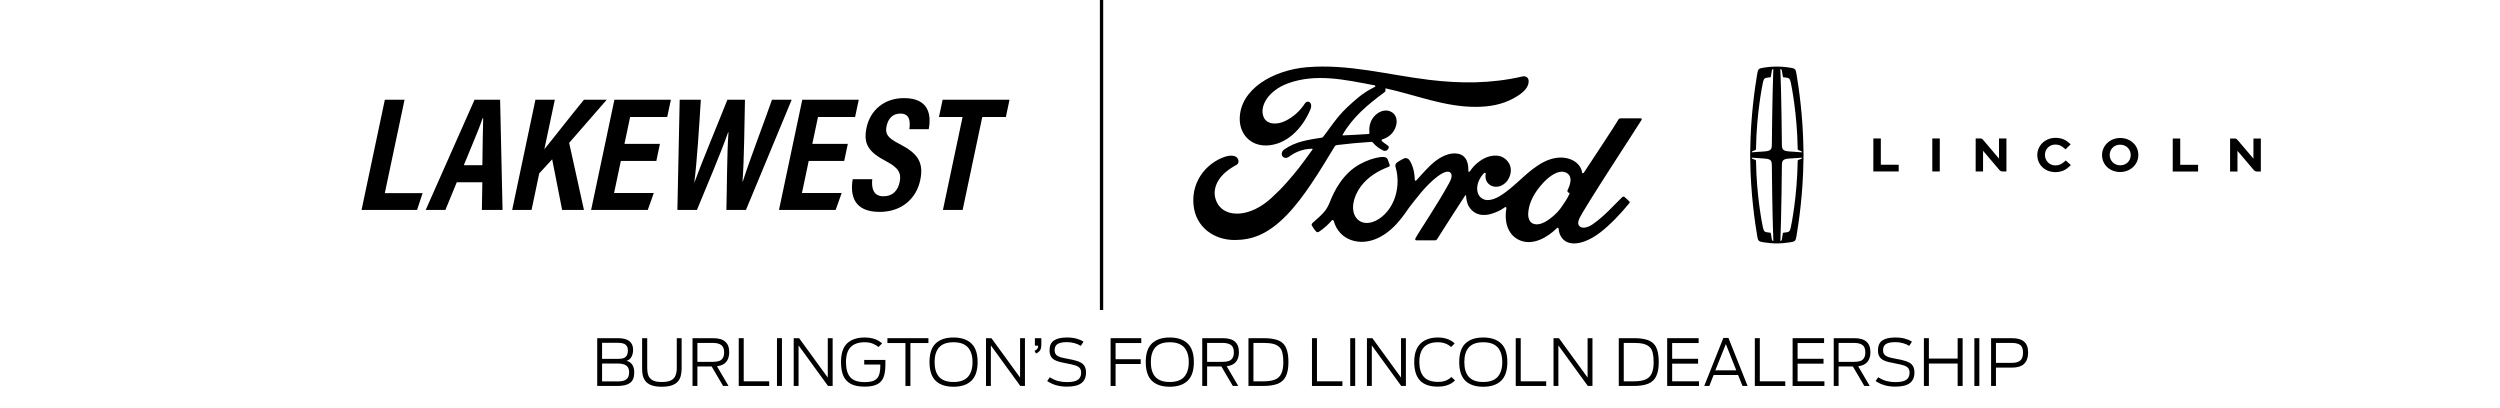 <svg xmlns="http://www.w3.org/2000/svg" xmlns:xlink="http://www.w3.org/1999/xlink" width="460" zoomAndPan="magnify" viewBox="0 0 345 56.25" height="75" preserveAspectRatio="xMidYMid meet" version="1.0"><defs><g/><clipPath id="12a018f3eb"><path d="M 151 0 L 153 0 L 153 42.926 L 151 42.926 Z M 151 0 " clip-rule="nonzero"/></clipPath><clipPath id="438b989d73"><path d="M 81 45 L 281 45 L 281 55.512 L 81 55.512 Z M 81 45 " clip-rule="nonzero"/></clipPath><clipPath id="3f79059f62"><rect x="0" width="200" y="0" height="11"/></clipPath></defs><path fill="#000000" d="M 65.488 13.762 L 58.746 28.973 L 61.465 28.973 L 63.035 25.152 L 66.562 25.152 L 66.5 28.973 L 69.352 28.973 L 69.016 13.762 Z M 66.613 16.301 L 66.68 16.301 C 66.625 17.738 66.621 19.871 66.566 22.793 L 64.008 22.793 C 65.16 19.984 66.141 17.695 66.613 16.301 Z M 66.613 16.301 " fill-opacity="1" fill-rule="nonzero"/><path fill="#000000" d="M 226.383 16.328 C 225.586 16.328 224.543 16.332 223.715 16.332 C 223.52 16.332 223.414 16.355 223.32 16.539 C 223.016 17.125 219.285 22.719 218.59 23.801 C 218.473 23.969 218.332 23.945 218.312 23.754 C 218.246 23.109 217.688 22.367 216.809 22.012 C 216.145 21.742 215.484 21.691 214.809 21.781 C 213.582 21.945 212.488 22.598 211.527 23.324 C 210.082 24.426 208.828 25.852 207.215 26.906 C 206.336 27.48 205.129 27.98 204.324 27.234 C 203.594 26.559 203.676 25.055 204.793 23.891 C 204.91 23.766 205.055 23.871 205.027 23.98 C 204.922 24.508 205.051 25.031 205.453 25.398 C 205.938 25.832 206.637 25.883 207.23 25.59 C 207.938 25.242 208.348 24.566 208.473 23.805 C 208.66 22.617 207.746 21.57 206.602 21.484 C 205.672 21.418 204.781 21.742 203.914 22.461 C 203.48 22.82 203.23 23.086 202.859 23.625 C 202.77 23.754 202.625 23.766 202.633 23.574 C 202.676 22.051 202.047 21.199 200.789 21.168 C 199.816 21.145 198.773 21.676 197.965 22.324 C 197.074 23.035 196.297 23.988 195.461 24.879 C 195.359 24.988 195.27 24.98 195.238 24.766 C 195.211 23.762 194.961 22.785 194.496 22.094 C 194.332 21.852 193.984 21.73 193.691 21.895 C 193.559 21.969 193.09 22.188 192.746 22.461 C 192.578 22.602 192.516 22.801 192.59 23.059 C 193.039 24.562 192.938 26.273 192.328 27.719 C 191.766 29.043 190.676 30.234 189.398 30.641 C 188.555 30.906 187.676 30.777 187.133 30.031 C 186.387 29 186.688 27.203 187.801 25.715 C 188.781 24.402 190.195 23.57 191.609 23.031 C 191.777 22.969 191.812 22.863 191.766 22.719 C 191.688 22.488 191.562 22.168 191.516 22.027 C 191.383 21.684 191.02 21.625 190.578 21.672 C 189.551 21.793 188.621 22.145 187.707 22.633 C 185.309 23.918 184.109 26.402 183.582 27.73 C 183.328 28.371 183.109 28.77 182.832 29.121 C 182.453 29.594 181.977 30.027 181.109 30.793 C 181.031 30.863 180.973 31.008 181.039 31.141 C 181.129 31.324 181.582 31.965 181.707 32.02 C 181.848 32.09 182.016 31.992 182.078 31.945 C 182.684 31.535 183.41 30.883 183.766 30.438 C 183.891 30.289 184.023 30.352 184.09 30.582 C 184.422 31.766 185.289 32.734 186.488 33.137 C 188.688 33.875 190.969 32.805 192.688 30.938 C 193.781 29.75 194.176 28.984 194.594 28.465 C 195.305 27.586 196.707 25.613 198.375 24.352 C 198.988 23.883 199.715 23.531 200.078 23.762 C 200.371 23.953 200.465 24.395 199.992 25.246 C 198.293 28.355 195.789 32.008 195.328 32.895 C 195.246 33.047 195.32 33.168 195.48 33.168 C 196.371 33.164 197.254 33.164 198.059 33.164 C 198.195 33.156 198.254 33.098 198.324 33 C 199.629 30.957 200.859 29.008 202.176 27 C 202.25 26.879 202.316 26.973 202.316 27.023 C 202.344 27.492 202.461 28.133 202.738 28.547 C 203.234 29.32 203.941 29.656 204.727 29.664 C 205.348 29.668 205.664 29.574 206.336 29.324 C 206.883 29.121 207.324 28.855 207.656 28.613 C 207.852 28.477 207.887 28.707 207.883 28.742 C 207.578 30.367 207.953 32.285 209.566 33.086 C 211.5 34.039 213.617 32.699 214.84 31.492 C 214.957 31.375 215.086 31.391 215.098 31.641 C 215.125 32.102 215.332 32.648 215.715 33.031 C 216.738 34.059 218.801 33.648 220.871 32.047 C 222.199 31.02 223.59 29.57 224.848 28.035 C 224.895 27.977 224.93 27.883 224.84 27.785 C 224.648 27.586 224.371 27.355 224.184 27.18 C 224.094 27.105 223.969 27.125 223.895 27.18 C 222.609 28.406 221.449 29.805 219.77 30.961 C 219.207 31.352 218.305 31.672 217.898 31.125 C 217.742 30.914 217.762 30.621 217.918 30.23 C 218.398 29.012 226.141 17.234 226.539 16.539 C 226.609 16.418 226.535 16.328 226.383 16.328 Z M 215.543 23.691 C 215.742 23.691 215.934 23.73 216.105 23.812 C 217.059 24.27 216.754 25.371 216.328 26.238 C 216.301 26.305 216.297 26.359 216.312 26.414 C 216.332 26.504 216.445 26.59 216.562 26.633 C 216.602 26.648 216.625 26.68 216.578 26.773 C 216.25 27.477 215.949 27.887 215.535 28.496 C 215.156 29.066 214.73 29.504 214.211 29.93 C 213.434 30.574 212.348 31.277 211.449 30.805 C 211.055 30.598 210.879 30.043 210.887 29.594 C 210.906 28.324 211.473 27.02 212.512 25.742 C 213.543 24.473 214.664 23.699 215.543 23.691 Z M 215.543 23.691 " fill-opacity="1" fill-rule="nonzero"/><path fill="#000000" d="M 292.594 19.043 C 291.188 19.043 290.086 20.078 290.082 21.402 C 290.082 22.734 291.156 23.738 292.582 23.738 C 293.965 23.738 295.07 22.727 295.09 21.438 C 295.098 21.402 295.098 21.367 295.09 21.34 C 295.07 20.031 293.996 19.043 292.594 19.043 Z M 292.582 19.965 C 293.414 19.965 294.039 20.586 294.039 21.402 C 294.039 22.207 293.418 22.812 292.594 22.812 C 291.762 22.812 291.137 22.195 291.137 21.379 C 291.137 20.574 291.758 19.965 292.582 19.965 Z M 292.582 19.965 " fill-opacity="1" fill-rule="nonzero"/><path fill="#000000" d="M 245.207 9.188 C 245.207 9.188 244.809 9.188 244.512 9.207 C 244.176 9.23 243.828 9.273 243.438 9.328 C 242.664 9.441 242.609 9.516 242.488 10.242 C 242.195 12.012 241.59 15.953 241.535 20.715 C 241.531 20.902 241.531 20.887 241.523 21.387 C 241.531 21.891 241.531 21.875 241.535 22.062 C 241.59 26.824 242.195 30.766 242.488 32.535 C 242.609 33.262 242.664 33.336 243.438 33.449 C 243.789 33.5 244.109 33.539 244.41 33.562 C 244.414 33.562 244.414 33.562 244.414 33.562 C 244.715 33.59 245.207 33.594 245.207 33.594 C 245.207 33.594 245.695 33.59 245.996 33.562 C 246 33.562 246 33.562 246.004 33.562 C 246.305 33.535 246.621 33.5 246.973 33.449 C 247.746 33.336 247.801 33.262 247.922 32.535 C 248.215 30.766 248.82 26.824 248.875 22.062 C 248.879 21.875 248.879 21.891 248.887 21.387 C 248.879 20.887 248.879 20.902 248.875 20.715 C 248.82 15.953 248.215 12.012 247.922 10.242 C 247.801 9.516 247.746 9.441 246.973 9.328 C 246.582 9.273 246.234 9.23 245.898 9.207 C 245.602 9.188 245.207 9.188 245.207 9.188 Z M 244.719 9.516 C 244.578 13.379 244.516 19.52 244.516 19.848 C 244.516 20.598 244.43 20.844 243.422 20.902 C 242.918 20.93 242.18 20.988 241.734 21.02 C 241.766 20.906 241.797 20.875 241.852 20.855 C 241.953 20.812 242.027 20.789 242.191 20.727 C 242.277 20.695 242.328 20.668 242.324 20.586 L 242.324 20.547 L 242.328 20.547 C 242.406 15.656 243.188 11.836 243.285 11.383 C 243.41 10.77 243.57 10.754 244.039 10.695 C 244.125 10.684 244.207 10.672 244.289 10.664 C 244.352 10.656 244.367 10.641 244.387 10.516 C 244.426 10.281 244.445 10.168 244.52 9.727 C 244.52 9.727 244.531 9.555 244.719 9.516 Z M 245.691 9.516 C 245.879 9.555 245.895 9.727 245.895 9.727 C 245.969 10.168 245.988 10.281 246.023 10.516 C 246.043 10.637 246.062 10.656 246.121 10.664 C 246.203 10.672 246.285 10.684 246.371 10.695 C 246.84 10.754 247 10.77 247.129 11.383 C 247.223 11.836 248.004 15.656 248.082 20.547 C 248.082 20.555 248.086 20.566 248.086 20.586 C 248.082 20.668 248.133 20.695 248.219 20.727 C 248.383 20.789 248.457 20.812 248.562 20.855 C 248.613 20.875 248.645 20.906 248.676 21.023 C 248.273 20.992 247.492 20.93 246.988 20.902 C 245.984 20.844 245.898 20.598 245.898 19.848 C 245.898 19.5 245.84 13.371 245.691 9.516 Z M 248.676 21.758 C 248.645 21.871 248.613 21.902 248.562 21.922 C 248.457 21.965 248.383 21.988 248.219 22.051 C 248.133 22.082 248.082 22.113 248.086 22.191 C 248.086 22.211 248.082 22.223 248.082 22.23 C 248.004 27.121 247.223 30.941 247.129 31.395 C 247 32.008 246.84 32.023 246.371 32.082 C 246.285 32.094 246.203 32.105 246.121 32.113 C 246.062 32.121 246.043 32.141 246.023 32.262 C 245.988 32.496 245.969 32.609 245.895 33.055 C 245.895 33.055 245.879 33.223 245.691 33.262 C 245.84 29.445 245.898 23.285 245.898 22.93 C 245.898 22.18 245.984 21.93 246.988 21.875 C 247.469 21.848 248.172 21.793 248.676 21.758 Z M 241.734 21.758 C 242.238 21.793 242.949 21.848 243.422 21.875 C 244.43 21.93 244.516 22.18 244.516 22.93 C 244.516 23.285 244.574 29.438 244.723 33.266 C 244.535 33.227 244.52 33.055 244.52 33.055 C 244.445 32.609 244.426 32.496 244.387 32.262 C 244.367 32.141 244.352 32.121 244.289 32.113 C 244.207 32.105 244.125 32.094 244.039 32.082 C 243.57 32.023 243.41 32.008 243.285 31.395 C 243.188 30.941 242.406 27.121 242.328 22.23 L 242.324 22.23 L 242.324 22.191 C 242.328 22.113 242.277 22.082 242.191 22.051 C 242.027 21.988 241.953 21.965 241.852 21.922 C 241.797 21.902 241.766 21.871 241.734 21.758 Z M 241.734 21.758 " fill-opacity="1" fill-rule="nonzero"/><path fill="#000000" d="M 53.109 13.762 L 55.828 13.762 L 53.102 26.656 L 58.316 26.656 L 57.555 28.973 L 49.895 28.973 Z M 53.109 13.762 " fill-opacity="1" fill-rule="nonzero"/><path fill="#000000" d="M 73.891 13.762 L 76.566 13.762 L 75.121 20.59 C 76.27 19.199 78.953 15.738 80.586 13.762 L 83.73 13.762 L 78.543 19.715 L 80.586 28.973 L 77.574 28.973 L 76.199 21.984 L 74.418 23.918 L 73.352 28.973 L 70.68 28.973 Z M 73.891 13.762 " fill-opacity="1" fill-rule="nonzero"/><path fill="#000000" d="M 90.574 22.211 L 85.676 22.211 L 84.742 26.637 L 90.223 26.637 L 89.391 28.973 L 81.574 28.973 L 84.789 13.762 L 92.582 13.762 L 92.078 16.145 L 86.957 16.145 L 86.176 19.852 L 91.07 19.852 Z M 90.574 22.211 " fill-opacity="1" fill-rule="nonzero"/><path fill="#000000" d="M 93.48 28.973 L 93.797 13.762 L 96.715 13.762 C 96.496 17.355 96.184 22.344 95.812 25.176 L 95.832 25.176 C 96.902 22.23 99.07 17.086 100.379 13.762 L 102.805 13.762 C 102.734 16.75 102.695 22.141 102.469 25.039 L 102.512 25.039 C 103.523 21.852 105.539 16.66 106.535 13.762 L 109.254 13.762 L 102.941 28.973 L 100.242 28.973 C 100.328 25.805 100.316 21.176 100.531 18.254 L 100.484 18.254 C 99.434 21.223 97.379 26.051 96.176 28.973 Z M 93.48 28.973 " fill-opacity="1" fill-rule="nonzero"/><path fill="#000000" d="M 116.5 22.211 L 111.602 22.211 L 110.668 26.637 L 116.148 26.637 L 115.32 28.973 L 107.5 28.973 L 110.715 13.762 L 118.508 13.762 L 118.004 16.145 L 112.883 16.145 L 112.102 19.852 L 117 19.852 Z M 116.5 22.211 " fill-opacity="1" fill-rule="nonzero"/><path fill="#000000" d="M 120.371 24.727 C 120.242 25.984 120.527 27.086 121.918 27.086 C 123.242 27.086 123.914 26.254 124.156 25.105 C 124.418 23.871 123.965 23.129 122.246 22.23 C 119.902 20.996 119.102 19.895 119.582 17.625 C 120.094 15.199 122.016 13.539 124.758 13.539 C 128.195 13.539 128.539 15.852 128.164 17.828 L 125.492 17.828 C 125.609 16.953 125.656 15.672 124.262 15.672 C 123.184 15.672 122.566 16.367 122.348 17.402 C 122.113 18.5 122.5 19.02 124.098 19.852 C 126.551 21.109 127.531 22.32 126.992 24.859 C 126.484 27.266 124.586 29.242 121.371 29.242 C 117.867 29.242 117.285 26.996 117.676 24.727 Z M 120.371 24.727 " fill-opacity="1" fill-rule="nonzero"/><path fill="#000000" d="M 132.836 16.145 L 129.578 16.145 L 130.082 13.762 L 139.312 13.762 L 138.812 16.145 L 135.555 16.145 L 132.844 28.973 L 130.125 28.973 Z M 132.836 16.145 " fill-opacity="1" fill-rule="nonzero"/><path fill="#000000" d="M 170.422 33.121 C 167.539 33.141 164.996 31.359 164.707 28.27 C 164.543 26.562 165.027 25.039 166 23.781 C 166.855 22.668 168.309 21.734 169.539 21.508 C 169.941 21.438 170.477 21.484 170.699 21.746 C 171.051 22.152 170.945 22.598 170.602 22.777 C 169.664 23.258 168.531 24.078 167.977 25.195 C 167.523 26.109 167.434 27.211 168.121 28.258 C 169.277 30.008 172.512 30.055 175.512 27.266 C 176.254 26.582 176.918 25.926 177.594 25.152 C 178.918 23.641 179.355 23.086 181.117 20.648 C 181.137 20.621 181.145 20.582 181.133 20.566 C 181.121 20.535 181.094 20.527 181.043 20.523 C 179.871 20.555 178.848 20.906 177.852 21.648 C 177.566 21.859 177.156 21.828 176.973 21.551 C 176.773 21.242 176.914 20.836 177.246 20.609 C 178.848 19.496 180.594 19.293 182.379 18.996 C 182.379 18.996 182.5 19.004 182.605 18.867 C 183.34 17.926 183.891 17.078 184.672 16.129 C 185.457 15.164 186.477 14.277 187.254 13.613 C 188.336 12.68 189.031 12.367 189.738 11.984 C 189.922 11.887 189.715 11.77 189.656 11.77 C 185.711 11.027 181.613 10.07 177.695 11.52 C 174.984 12.531 173.793 14.684 174.367 16.121 C 174.773 17.141 176.113 17.305 177.371 16.691 C 178.418 16.18 179.379 15.355 180.062 14.297 C 180.445 13.711 181.254 14.133 180.816 15.152 C 179.668 17.848 177.48 19.984 174.812 20.074 C 172.539 20.148 171.078 18.477 171.082 16.418 C 171.09 12.352 175.613 9.68 180.367 9.273 C 186.094 8.801 191.516 10.324 197.199 11.016 C 201.555 11.543 205.73 11.555 210.105 10.551 C 210.625 10.434 210.988 10.766 210.953 11.289 C 210.91 12.047 210.328 12.773 208.883 13.559 C 207.242 14.461 205.527 14.73 203.734 14.746 C 199.402 14.785 195.363 13.094 191.191 12.188 C 191.195 12.371 191.242 12.586 191.09 12.703 C 188.781 14.41 186.688 16.145 185.289 18.578 C 185.242 18.637 185.27 18.688 185.348 18.684 C 186.566 18.617 187.66 18.586 188.793 18.496 C 188.988 18.477 189 18.43 188.98 18.285 C 188.879 17.445 189.125 16.492 189.863 15.832 C 190.617 15.152 191.562 15.078 192.191 15.562 C 192.906 16.121 192.84 17.117 192.453 17.867 C 192.055 18.629 191.402 19.035 190.77 19.23 C 190.77 19.23 190.641 19.262 190.656 19.383 C 190.684 19.574 191.539 20.047 191.613 20.176 C 191.684 20.297 191.648 20.48 191.52 20.625 C 191.426 20.73 191.285 20.824 191.102 20.824 C 190.957 20.82 190.867 20.77 190.68 20.664 C 190.297 20.457 189.816 20.117 189.492 19.711 C 189.383 19.574 189.328 19.57 189.055 19.59 C 187.828 19.66 185.914 19.844 184.613 20.004 C 184.301 20.047 184.254 20.102 184.188 20.211 C 182.117 23.625 179.91 27.305 177.484 29.766 C 174.883 32.406 172.723 33.102 170.422 33.121 " fill-opacity="1" fill-rule="nonzero"/><path fill="#000000" d="M 190.145 17.957 C 190.176 18.133 190.242 18.168 190.324 18.152 C 190.719 18.07 191.148 17.75 191.402 17.375 C 191.637 17.035 191.746 16.539 191.516 16.344 C 191.309 16.168 190.973 16.219 190.723 16.438 C 190.23 16.875 190.078 17.496 190.145 17.957 " fill-opacity="1" fill-rule="nonzero"/><g clip-path="url(#12a018f3eb)"><path fill="#000000" d="M 152.242 42.777 L 151.785 42.777 L 151.785 0 L 152.242 0 Z M 152.242 42.777 " fill-opacity="1" fill-rule="nonzero"/></g><path fill="#000000" d="M 275.863 19.109 L 275.863 21.887 L 275.781 21.789 C 274.781 20.609 273.734 19.375 273.711 19.352 L 273.691 19.324 C 273.609 19.234 273.496 19.105 273.305 19.105 L 272.645 19.105 L 272.641 23.664 L 273.66 23.664 L 273.664 20.809 C 275.148 22.559 275.867 23.402 275.887 23.426 C 275.98 23.527 276.125 23.664 276.344 23.664 L 276.887 23.664 L 276.887 19.109 Z M 275.863 19.109 " fill-opacity="1" fill-rule="nonzero"/><path fill="#000000" d="M 310.977 19.117 L 310.973 21.895 L 310.891 21.797 C 309.879 20.605 308.844 19.383 308.82 19.359 L 308.797 19.332 C 308.719 19.238 308.605 19.113 308.414 19.113 L 307.754 19.113 L 307.75 23.672 L 308.77 23.672 L 308.77 20.816 C 310.352 22.676 310.977 23.414 310.996 23.434 C 311.086 23.535 311.234 23.668 311.453 23.672 L 311.996 23.676 L 311.996 19.117 Z M 310.977 19.117 " fill-opacity="1" fill-rule="nonzero"/><path fill="#000000" d="M 266.656 19.105 L 266.656 23.664 L 267.688 23.664 L 267.691 19.105 Z M 266.656 19.105 " fill-opacity="1" fill-rule="nonzero"/><path fill="#000000" d="M 300.871 22.746 L 300.871 19.113 L 299.84 19.113 L 299.836 23.672 L 303.336 23.672 L 303.336 22.746 Z M 300.871 22.746 " fill-opacity="1" fill-rule="nonzero"/><path fill="#000000" d="M 262.02 23.66 L 258.52 23.66 L 258.523 19.105 L 259.555 19.105 L 259.555 22.734 L 262.02 22.738 Z M 262.02 23.66 " fill-opacity="1" fill-rule="nonzero"/><path fill="#000000" d="M 285.074 22.141 L 284.887 22.309 C 284.531 22.621 284.188 22.828 283.645 22.828 C 282.836 22.828 282.199 22.191 282.203 21.375 C 282.203 20.562 282.82 19.949 283.645 19.949 C 284.094 19.949 284.457 20.098 284.852 20.441 L 285.043 20.613 L 285.754 19.91 L 285.555 19.742 C 285.129 19.371 284.605 19.023 283.652 19.023 C 282.25 19.023 281.148 20.066 281.148 21.398 C 281.148 22.742 282.215 23.754 283.633 23.754 C 284.613 23.754 285.168 23.352 285.59 22.961 L 285.777 22.781 Z M 285.074 22.141 " fill-opacity="1" fill-rule="nonzero"/><g clip-path="url(#438b989d73)"><g transform="matrix(1, 0, 0, 1, 81, 45)"><g clip-path="url(#3f79059f62)"><g fill="#000000" fill-opacity="1"><g transform="translate(0.634, 8.262)"><g><path d="M 0.781 0 L 0.781 -6.594 L 3.641 -6.594 C 4.359 -6.594 4.883 -6.457 5.219 -6.188 C 5.562 -5.914 5.734 -5.516 5.734 -4.984 C 5.734 -4.609 5.656 -4.281 5.5 -4 C 5.344 -3.727 5.117 -3.551 4.828 -3.469 C 5.535 -3.289 5.891 -2.742 5.891 -1.828 C 5.891 -1.16 5.691 -0.688 5.297 -0.406 C 4.91 -0.133 4.332 0 3.562 0 Z M 1.453 -0.625 L 3.641 -0.625 C 4.172 -0.625 4.562 -0.723 4.812 -0.922 C 5.062 -1.117 5.188 -1.441 5.188 -1.891 C 5.188 -2.305 5.062 -2.609 4.812 -2.797 C 4.562 -2.992 4.164 -3.094 3.625 -3.094 L 1.453 -3.094 Z M 1.453 -3.734 L 3.656 -3.734 C 4.02 -3.734 4.301 -3.781 4.5 -3.875 C 4.695 -3.977 4.832 -4.117 4.906 -4.297 C 4.977 -4.473 5.016 -4.676 5.016 -4.906 C 5.016 -5.25 4.91 -5.508 4.703 -5.688 C 4.492 -5.863 4.145 -5.953 3.656 -5.953 L 1.453 -5.953 Z M 1.453 -3.734 "/></g></g></g><g fill="#000000" fill-opacity="1"><g transform="translate(6.878, 8.262)"><g><path d="M 3.453 0.109 C 2.859 0.109 2.383 0.039 2.031 -0.094 C 1.676 -0.227 1.406 -0.41 1.219 -0.641 C 1.031 -0.879 0.898 -1.145 0.828 -1.438 C 0.766 -1.738 0.734 -2.051 0.734 -2.375 L 0.734 -6.594 L 1.438 -6.594 L 1.438 -2.453 C 1.438 -2.078 1.488 -1.742 1.594 -1.453 C 1.695 -1.172 1.895 -0.945 2.188 -0.781 C 2.477 -0.625 2.898 -0.547 3.453 -0.547 C 4.016 -0.547 4.441 -0.625 4.734 -0.781 C 5.035 -0.938 5.238 -1.16 5.344 -1.453 C 5.457 -1.742 5.516 -2.078 5.516 -2.453 L 5.516 -6.594 L 6.188 -6.594 L 6.188 -2.375 C 6.188 -2.051 6.148 -1.738 6.078 -1.438 C 6.016 -1.145 5.883 -0.879 5.688 -0.641 C 5.5 -0.41 5.223 -0.227 4.859 -0.094 C 4.504 0.039 4.035 0.109 3.453 0.109 Z M 3.453 0.109 "/></g></g></g><g fill="#000000" fill-opacity="1"><g transform="translate(13.787, 8.262)"><g><path d="M 5 0 L 3.422 -2.688 L 1.453 -2.688 L 1.453 0 L 0.781 0 L 0.781 -6.594 L 3.625 -6.594 C 4.383 -6.594 4.941 -6.43 5.297 -6.109 C 5.66 -5.797 5.844 -5.312 5.844 -4.656 C 5.844 -4.094 5.703 -3.645 5.422 -3.312 C 5.148 -2.988 4.727 -2.789 4.156 -2.719 L 5.75 0 Z M 1.453 -3.328 L 3.625 -3.328 C 3.938 -3.328 4.207 -3.363 4.438 -3.438 C 4.664 -3.52 4.836 -3.656 4.953 -3.844 C 5.078 -4.031 5.141 -4.289 5.141 -4.625 C 5.141 -5.133 5.004 -5.477 4.734 -5.656 C 4.473 -5.844 4.094 -5.938 3.594 -5.938 L 1.453 -5.938 Z M 1.453 -3.328 "/></g></g></g><g fill="#000000" fill-opacity="1"><g transform="translate(20.164, 8.262)"><g><path d="M 0.781 0 L 0.781 -6.594 L 1.469 -6.594 L 1.469 -0.641 L 4.984 -0.641 L 4.984 0 Z M 0.781 0 "/></g></g></g><g fill="#000000" fill-opacity="1"><g transform="translate(25.378, 8.262)"><g><path d="M 0.844 0 L 0.844 -6.594 L 1.531 -6.594 L 1.531 0 Z M 0.844 0 "/></g></g></g><g fill="#000000" fill-opacity="1"><g transform="translate(27.749, 8.262)"><g><path d="M 0.781 0 L 0.781 -6.594 L 1.531 -6.594 L 5.484 -1.156 L 5.484 -6.594 L 6.156 -6.594 L 6.156 0 L 5.516 0 L 1.453 -5.594 L 1.453 0 Z M 0.781 0 "/></g></g></g><g fill="#000000" fill-opacity="1"><g transform="translate(34.668, 8.262)"><g><path d="M 3.625 0.094 C 2.852 0.094 2.227 -0.031 1.75 -0.281 C 1.27 -0.539 0.922 -0.922 0.703 -1.422 C 0.492 -1.922 0.391 -2.547 0.391 -3.297 C 0.391 -4.484 0.672 -5.344 1.234 -5.875 C 1.805 -6.414 2.613 -6.688 3.656 -6.688 C 4.082 -6.688 4.445 -6.645 4.75 -6.562 C 5.051 -6.488 5.305 -6.391 5.516 -6.266 C 5.734 -6.141 5.914 -6.008 6.062 -5.875 L 5.562 -5.375 C 5.352 -5.551 5.098 -5.703 4.797 -5.828 C 4.504 -5.961 4.125 -6.031 3.656 -6.031 C 2.801 -6.031 2.156 -5.805 1.719 -5.359 C 1.289 -4.91 1.078 -4.223 1.078 -3.297 C 1.078 -2.359 1.273 -1.66 1.672 -1.203 C 2.066 -0.754 2.727 -0.531 3.656 -0.531 C 4.25 -0.531 4.695 -0.609 5 -0.766 C 5.312 -0.93 5.523 -1.18 5.641 -1.516 C 5.754 -1.848 5.812 -2.254 5.812 -2.734 L 5.812 -2.953 L 3.594 -2.953 L 3.594 -3.594 L 6.516 -3.594 L 6.516 -2.859 C 6.516 -2.41 6.473 -2.004 6.391 -1.641 C 6.316 -1.273 6.176 -0.961 5.969 -0.703 C 5.77 -0.441 5.477 -0.242 5.094 -0.109 C 4.719 0.023 4.227 0.094 3.625 0.094 Z M 3.625 0.094 "/></g></g></g><g fill="#000000" fill-opacity="1"><g transform="translate(41.231, 8.262)"><g><path d="M 2.719 0 L 2.719 -5.922 L 0.234 -5.922 L 0.234 -6.594 L 5.891 -6.594 L 5.891 -5.922 L 3.406 -5.922 L 3.406 0 Z M 2.719 0 "/></g></g></g><g fill="#000000" fill-opacity="1"><g transform="translate(46.88, 8.262)"><g><path d="M 3.703 0.109 C 2.641 0.109 1.82 -0.16 1.25 -0.703 C 0.676 -1.254 0.391 -2.117 0.391 -3.297 C 0.391 -4.473 0.676 -5.332 1.25 -5.875 C 1.82 -6.414 2.641 -6.688 3.703 -6.688 C 4.766 -6.688 5.582 -6.414 6.156 -5.875 C 6.738 -5.332 7.031 -4.473 7.031 -3.297 C 7.031 -2.117 6.738 -1.254 6.156 -0.703 C 5.582 -0.16 4.766 0.109 3.703 0.109 Z M 3.703 -0.547 C 4.598 -0.547 5.258 -0.781 5.688 -1.25 C 6.113 -1.719 6.328 -2.398 6.328 -3.297 C 6.328 -4.18 6.113 -4.859 5.688 -5.328 C 5.258 -5.797 4.598 -6.031 3.703 -6.031 C 2.805 -6.031 2.145 -5.797 1.719 -5.328 C 1.301 -4.859 1.094 -4.18 1.094 -3.297 C 1.094 -2.398 1.301 -1.719 1.719 -1.25 C 2.145 -0.781 2.805 -0.547 3.703 -0.547 Z M 3.703 -0.547 "/></g></g></g><g fill="#000000" fill-opacity="1"><g transform="translate(54.287, 8.262)"><g><path d="M 0.781 0 L 0.781 -6.594 L 1.531 -6.594 L 5.484 -1.156 L 5.484 -6.594 L 6.156 -6.594 L 6.156 0 L 5.516 0 L 1.453 -5.594 L 1.453 0 Z M 0.781 0 "/></g></g></g><g fill="#000000" fill-opacity="1"><g transform="translate(61.206, 8.262)"><g><path d="M 0.766 -4.469 L 0.562 -4.844 C 0.758 -4.945 0.891 -5.047 0.953 -5.141 C 1.023 -5.242 1.062 -5.383 1.062 -5.562 L 0.609 -5.562 L 0.609 -6.594 L 1.5 -6.594 L 1.5 -5.812 C 1.5 -5.562 1.477 -5.352 1.438 -5.188 C 1.406 -5.031 1.332 -4.895 1.219 -4.781 C 1.113 -4.676 0.961 -4.57 0.766 -4.469 Z M 0.766 -4.469 "/></g></g></g><g fill="#000000" fill-opacity="1"><g transform="translate(63.151, 8.262)"><g><path d="M 3.094 0.094 C 2.594 0.094 2.117 0.035 1.672 -0.078 C 1.223 -0.203 0.785 -0.398 0.359 -0.672 L 0.719 -1.203 C 1.113 -0.953 1.504 -0.773 1.891 -0.672 C 2.285 -0.578 2.68 -0.531 3.078 -0.531 C 3.754 -0.531 4.25 -0.629 4.562 -0.828 C 4.883 -1.035 5.047 -1.367 5.047 -1.828 C 5.047 -2.141 4.961 -2.375 4.797 -2.531 C 4.629 -2.688 4.398 -2.801 4.109 -2.875 C 3.816 -2.957 3.473 -3.035 3.078 -3.109 C 2.723 -3.172 2.398 -3.238 2.109 -3.312 C 1.816 -3.383 1.562 -3.484 1.344 -3.609 C 1.133 -3.734 0.973 -3.898 0.859 -4.109 C 0.742 -4.316 0.688 -4.586 0.688 -4.922 C 0.688 -5.555 0.891 -6.008 1.297 -6.281 C 1.703 -6.551 2.297 -6.688 3.078 -6.688 C 3.586 -6.688 4.031 -6.633 4.406 -6.531 C 4.789 -6.426 5.113 -6.285 5.375 -6.109 L 5 -5.531 C 4.758 -5.688 4.473 -5.812 4.141 -5.906 C 3.805 -6 3.453 -6.047 3.078 -6.047 C 2.484 -6.047 2.051 -5.957 1.781 -5.781 C 1.52 -5.613 1.391 -5.332 1.391 -4.938 C 1.391 -4.664 1.461 -4.453 1.609 -4.297 C 1.754 -4.148 1.961 -4.035 2.234 -3.953 C 2.516 -3.879 2.852 -3.805 3.25 -3.734 C 3.602 -3.672 3.93 -3.598 4.234 -3.516 C 4.535 -3.441 4.797 -3.344 5.016 -3.219 C 5.242 -3.094 5.414 -2.922 5.531 -2.703 C 5.656 -2.484 5.719 -2.195 5.719 -1.844 C 5.719 -1.195 5.504 -0.711 5.078 -0.391 C 4.66 -0.066 4 0.094 3.094 0.094 Z M 3.094 0.094 "/></g></g></g><g fill="#000000" fill-opacity="1"><g transform="translate(69.394, 8.262)"><g/></g></g><g fill="#000000" fill-opacity="1"><g transform="translate(71.482, 8.262)"><g><path d="M 0.781 0 L 0.781 -6.594 L 5.016 -6.594 L 5.016 -5.922 L 1.469 -5.922 L 1.469 -3.688 L 4.938 -3.688 L 4.938 -3.031 L 1.469 -3.031 L 1.469 0 Z M 0.781 0 "/></g></g></g><g fill="#000000" fill-opacity="1"><g transform="translate(76.722, 8.262)"><g><path d="M 3.703 0.109 C 2.641 0.109 1.82 -0.16 1.25 -0.703 C 0.676 -1.254 0.391 -2.117 0.391 -3.297 C 0.391 -4.473 0.676 -5.332 1.25 -5.875 C 1.82 -6.414 2.641 -6.688 3.703 -6.688 C 4.766 -6.688 5.582 -6.414 6.156 -5.875 C 6.738 -5.332 7.031 -4.473 7.031 -3.297 C 7.031 -2.117 6.738 -1.254 6.156 -0.703 C 5.582 -0.16 4.766 0.109 3.703 0.109 Z M 3.703 -0.547 C 4.598 -0.547 5.258 -0.781 5.688 -1.25 C 6.113 -1.719 6.328 -2.398 6.328 -3.297 C 6.328 -4.18 6.113 -4.859 5.688 -5.328 C 5.258 -5.797 4.598 -6.031 3.703 -6.031 C 2.805 -6.031 2.145 -5.797 1.719 -5.328 C 1.301 -4.859 1.094 -4.18 1.094 -3.297 C 1.094 -2.398 1.301 -1.719 1.719 -1.25 C 2.145 -0.781 2.805 -0.547 3.703 -0.547 Z M 3.703 -0.547 "/></g></g></g><g fill="#000000" fill-opacity="1"><g transform="translate(84.129, 8.262)"><g><path d="M 5 0 L 3.422 -2.688 L 1.453 -2.688 L 1.453 0 L 0.781 0 L 0.781 -6.594 L 3.625 -6.594 C 4.383 -6.594 4.941 -6.43 5.297 -6.109 C 5.66 -5.797 5.844 -5.312 5.844 -4.656 C 5.844 -4.094 5.703 -3.645 5.422 -3.312 C 5.148 -2.988 4.727 -2.789 4.156 -2.719 L 5.75 0 Z M 1.453 -3.328 L 3.625 -3.328 C 3.938 -3.328 4.207 -3.363 4.438 -3.438 C 4.664 -3.52 4.836 -3.656 4.953 -3.844 C 5.078 -4.031 5.141 -4.289 5.141 -4.625 C 5.141 -5.133 5.004 -5.477 4.734 -5.656 C 4.473 -5.844 4.094 -5.938 3.594 -5.938 L 1.453 -5.938 Z M 1.453 -3.328 "/></g></g></g><g fill="#000000" fill-opacity="1"><g transform="translate(90.506, 8.262)"><g><path d="M 0.781 0 L 0.781 -6.594 L 2.922 -6.594 C 3.535 -6.594 4.055 -6.535 4.484 -6.422 C 4.922 -6.316 5.27 -6.141 5.531 -5.891 C 5.801 -5.641 5.992 -5.301 6.109 -4.875 C 6.234 -4.457 6.297 -3.93 6.297 -3.297 C 6.297 -2.461 6.176 -1.805 5.938 -1.328 C 5.707 -0.848 5.332 -0.504 4.812 -0.297 C 4.301 -0.098 3.633 0 2.812 0 Z M 1.469 -0.641 L 2.844 -0.641 C 3.531 -0.641 4.07 -0.723 4.469 -0.891 C 4.875 -1.066 5.16 -1.348 5.328 -1.734 C 5.504 -2.129 5.594 -2.648 5.594 -3.297 C 5.594 -3.797 5.551 -4.211 5.469 -4.547 C 5.395 -4.891 5.254 -5.16 5.047 -5.359 C 4.848 -5.555 4.578 -5.703 4.234 -5.797 C 3.891 -5.891 3.457 -5.938 2.938 -5.938 L 1.469 -5.938 Z M 1.469 -0.641 "/></g></g></g><g fill="#000000" fill-opacity="1"><g transform="translate(97.185, 8.262)"><g/></g></g><g fill="#000000" fill-opacity="1"><g transform="translate(99.272, 8.262)"><g><path d="M 0.781 0 L 0.781 -6.594 L 1.469 -6.594 L 1.469 -0.641 L 4.984 -0.641 L 4.984 0 Z M 0.781 0 "/></g></g></g><g fill="#000000" fill-opacity="1"><g transform="translate(104.485, 8.262)"><g><path d="M 0.844 0 L 0.844 -6.594 L 1.531 -6.594 L 1.531 0 Z M 0.844 0 "/></g></g></g><g fill="#000000" fill-opacity="1"><g transform="translate(106.857, 8.262)"><g><path d="M 0.781 0 L 0.781 -6.594 L 1.531 -6.594 L 5.484 -1.156 L 5.484 -6.594 L 6.156 -6.594 L 6.156 0 L 5.516 0 L 1.453 -5.594 L 1.453 0 Z M 0.781 0 "/></g></g></g><g fill="#000000" fill-opacity="1"><g transform="translate(113.775, 8.262)"><g><path d="M 3.641 0.094 C 2.523 0.094 1.703 -0.191 1.172 -0.766 C 0.648 -1.336 0.391 -2.18 0.391 -3.297 C 0.391 -4.441 0.676 -5.289 1.25 -5.844 C 1.82 -6.406 2.629 -6.688 3.672 -6.688 C 4.141 -6.688 4.566 -6.617 4.953 -6.484 C 5.336 -6.348 5.676 -6.145 5.969 -5.875 L 5.484 -5.375 C 4.992 -5.812 4.383 -6.031 3.656 -6.031 C 1.945 -6.031 1.094 -5.117 1.094 -3.297 C 1.094 -2.398 1.301 -1.719 1.719 -1.25 C 2.145 -0.789 2.797 -0.562 3.672 -0.562 C 4.004 -0.562 4.281 -0.594 4.5 -0.656 C 4.727 -0.719 4.922 -0.801 5.078 -0.906 C 5.242 -1.008 5.395 -1.117 5.531 -1.234 L 6.016 -0.766 C 5.867 -0.617 5.691 -0.477 5.484 -0.344 C 5.273 -0.219 5.02 -0.113 4.719 -0.031 C 4.426 0.051 4.066 0.094 3.641 0.094 Z M 3.641 0.094 "/></g></g></g><g fill="#000000" fill-opacity="1"><g transform="translate(119.983, 8.262)"><g><path d="M 3.703 0.109 C 2.641 0.109 1.82 -0.16 1.25 -0.703 C 0.676 -1.254 0.391 -2.117 0.391 -3.297 C 0.391 -4.473 0.676 -5.332 1.25 -5.875 C 1.82 -6.414 2.641 -6.688 3.703 -6.688 C 4.766 -6.688 5.582 -6.414 6.156 -5.875 C 6.738 -5.332 7.031 -4.473 7.031 -3.297 C 7.031 -2.117 6.738 -1.254 6.156 -0.703 C 5.582 -0.16 4.766 0.109 3.703 0.109 Z M 3.703 -0.547 C 4.598 -0.547 5.258 -0.781 5.688 -1.25 C 6.113 -1.719 6.328 -2.398 6.328 -3.297 C 6.328 -4.18 6.113 -4.859 5.688 -5.328 C 5.258 -5.797 4.598 -6.031 3.703 -6.031 C 2.805 -6.031 2.145 -5.797 1.719 -5.328 C 1.301 -4.859 1.094 -4.18 1.094 -3.297 C 1.094 -2.398 1.301 -1.719 1.719 -1.25 C 2.145 -0.781 2.805 -0.547 3.703 -0.547 Z M 3.703 -0.547 "/></g></g></g><g fill="#000000" fill-opacity="1"><g transform="translate(127.391, 8.262)"><g><path d="M 0.781 0 L 0.781 -6.594 L 1.469 -6.594 L 1.469 -0.641 L 4.984 -0.641 L 4.984 0 Z M 0.781 0 "/></g></g></g><g fill="#000000" fill-opacity="1"><g transform="translate(132.604, 8.262)"><g><path d="M 0.781 0 L 0.781 -6.594 L 1.531 -6.594 L 5.484 -1.156 L 5.484 -6.594 L 6.156 -6.594 L 6.156 0 L 5.516 0 L 1.453 -5.594 L 1.453 0 Z M 0.781 0 "/></g></g></g><g fill="#000000" fill-opacity="1"><g transform="translate(139.523, 8.262)"><g/></g></g><g fill="#000000" fill-opacity="1"><g transform="translate(141.61, 8.262)"><g><path d="M 0.781 0 L 0.781 -6.594 L 2.922 -6.594 C 3.535 -6.594 4.055 -6.535 4.484 -6.422 C 4.922 -6.316 5.27 -6.141 5.531 -5.891 C 5.801 -5.641 5.992 -5.301 6.109 -4.875 C 6.234 -4.457 6.297 -3.93 6.297 -3.297 C 6.297 -2.461 6.176 -1.805 5.938 -1.328 C 5.707 -0.848 5.332 -0.504 4.812 -0.297 C 4.301 -0.098 3.633 0 2.812 0 Z M 1.469 -0.641 L 2.844 -0.641 C 3.531 -0.641 4.07 -0.723 4.469 -0.891 C 4.875 -1.066 5.16 -1.348 5.328 -1.734 C 5.504 -2.129 5.594 -2.648 5.594 -3.297 C 5.594 -3.797 5.551 -4.211 5.469 -4.547 C 5.395 -4.891 5.254 -5.16 5.047 -5.359 C 4.848 -5.555 4.578 -5.703 4.234 -5.797 C 3.891 -5.891 3.457 -5.938 2.938 -5.938 L 1.469 -5.938 Z M 1.469 -0.641 "/></g></g></g><g fill="#000000" fill-opacity="1"><g transform="translate(148.289, 8.262)"><g><path d="M 0.781 0 L 0.781 -6.594 L 5.125 -6.594 L 5.125 -5.922 L 1.469 -5.922 L 1.469 -3.75 L 5.047 -3.75 L 5.047 -3.078 L 1.469 -3.078 L 1.469 -0.641 L 5.172 -0.641 L 5.172 0 Z M 0.781 0 "/></g></g></g><g fill="#000000" fill-opacity="1"><g transform="translate(153.964, 8.262)"><g><path d="M 0.219 0 L 2.859 -6.625 L 3.562 -6.625 L 6.203 0 L 5.5 0 L 4.891 -1.516 L 1.516 -1.516 L 0.922 0 Z M 1.75 -2.156 L 4.641 -2.156 L 3.203 -5.781 Z M 1.75 -2.156 "/></g></g></g><g fill="#000000" fill-opacity="1"><g transform="translate(160.385, 8.262)"><g><path d="M 0.781 0 L 0.781 -6.594 L 1.469 -6.594 L 1.469 -0.641 L 4.984 -0.641 L 4.984 0 Z M 0.781 0 "/></g></g></g><g fill="#000000" fill-opacity="1"><g transform="translate(165.599, 8.262)"><g><path d="M 0.781 0 L 0.781 -6.594 L 5.125 -6.594 L 5.125 -5.922 L 1.469 -5.922 L 1.469 -3.75 L 5.047 -3.75 L 5.047 -3.078 L 1.469 -3.078 L 1.469 -0.641 L 5.172 -0.641 L 5.172 0 Z M 0.781 0 "/></g></g></g><g fill="#000000" fill-opacity="1"><g transform="translate(171.274, 8.262)"><g><path d="M 5 0 L 3.422 -2.688 L 1.453 -2.688 L 1.453 0 L 0.781 0 L 0.781 -6.594 L 3.625 -6.594 C 4.383 -6.594 4.941 -6.43 5.297 -6.109 C 5.66 -5.797 5.844 -5.312 5.844 -4.656 C 5.844 -4.094 5.703 -3.645 5.422 -3.312 C 5.148 -2.988 4.727 -2.789 4.156 -2.719 L 5.75 0 Z M 1.453 -3.328 L 3.625 -3.328 C 3.938 -3.328 4.207 -3.363 4.438 -3.438 C 4.664 -3.52 4.836 -3.656 4.953 -3.844 C 5.078 -4.031 5.141 -4.289 5.141 -4.625 C 5.141 -5.133 5.004 -5.477 4.734 -5.656 C 4.473 -5.844 4.094 -5.938 3.594 -5.938 L 1.453 -5.938 Z M 1.453 -3.328 "/></g></g></g><g fill="#000000" fill-opacity="1"><g transform="translate(177.473, 8.262)"><g><path d="M 3.094 0.094 C 2.594 0.094 2.117 0.035 1.672 -0.078 C 1.223 -0.203 0.785 -0.398 0.359 -0.672 L 0.719 -1.203 C 1.113 -0.953 1.504 -0.773 1.891 -0.672 C 2.285 -0.578 2.68 -0.531 3.078 -0.531 C 3.754 -0.531 4.25 -0.629 4.562 -0.828 C 4.883 -1.035 5.047 -1.367 5.047 -1.828 C 5.047 -2.141 4.961 -2.375 4.797 -2.531 C 4.629 -2.688 4.398 -2.801 4.109 -2.875 C 3.816 -2.957 3.473 -3.035 3.078 -3.109 C 2.723 -3.172 2.398 -3.238 2.109 -3.312 C 1.816 -3.383 1.562 -3.484 1.344 -3.609 C 1.133 -3.734 0.973 -3.898 0.859 -4.109 C 0.742 -4.316 0.688 -4.586 0.688 -4.922 C 0.688 -5.555 0.891 -6.008 1.297 -6.281 C 1.703 -6.551 2.297 -6.688 3.078 -6.688 C 3.586 -6.688 4.031 -6.633 4.406 -6.531 C 4.789 -6.426 5.113 -6.285 5.375 -6.109 L 5 -5.531 C 4.758 -5.688 4.473 -5.812 4.141 -5.906 C 3.805 -6 3.453 -6.047 3.078 -6.047 C 2.484 -6.047 2.051 -5.957 1.781 -5.781 C 1.52 -5.613 1.391 -5.332 1.391 -4.938 C 1.391 -4.664 1.461 -4.453 1.609 -4.297 C 1.754 -4.148 1.961 -4.035 2.234 -3.953 C 2.516 -3.879 2.852 -3.805 3.25 -3.734 C 3.602 -3.672 3.93 -3.598 4.234 -3.516 C 4.535 -3.441 4.797 -3.344 5.016 -3.219 C 5.242 -3.094 5.414 -2.922 5.531 -2.703 C 5.656 -2.484 5.719 -2.195 5.719 -1.844 C 5.719 -1.195 5.504 -0.711 5.078 -0.391 C 4.66 -0.066 4 0.094 3.094 0.094 Z M 3.094 0.094 "/></g></g></g><g fill="#000000" fill-opacity="1"><g transform="translate(183.717, 8.262)"><g><path d="M 0.781 0 L 0.781 -6.594 L 1.469 -6.594 L 1.469 -3.781 L 5.438 -3.781 L 5.438 -6.594 L 6.125 -6.594 L 6.125 0 L 5.438 0 L 5.438 -3.094 L 1.469 -3.094 L 1.469 0 Z M 0.781 0 "/></g></g></g><g fill="#000000" fill-opacity="1"><g transform="translate(190.618, 8.262)"><g><path d="M 0.844 0 L 0.844 -6.594 L 1.531 -6.594 L 1.531 0 Z M 0.844 0 "/></g></g></g><g fill="#000000" fill-opacity="1"><g transform="translate(192.989, 8.262)"><g><path d="M 0.781 0 L 0.781 -6.594 L 3.656 -6.594 C 4.426 -6.594 4.988 -6.43 5.344 -6.109 C 5.707 -5.797 5.891 -5.301 5.891 -4.625 C 5.891 -3.938 5.707 -3.414 5.344 -3.062 C 4.988 -2.707 4.426 -2.531 3.656 -2.531 L 1.453 -2.531 L 1.453 0 Z M 1.453 -3.188 L 3.672 -3.188 C 4.16 -3.188 4.535 -3.289 4.797 -3.5 C 5.055 -3.707 5.188 -4.07 5.188 -4.594 C 5.188 -5.113 5.055 -5.469 4.797 -5.656 C 4.535 -5.844 4.148 -5.938 3.641 -5.938 L 1.453 -5.938 Z M 1.453 -3.188 "/></g></g></g></g></g></g></svg>